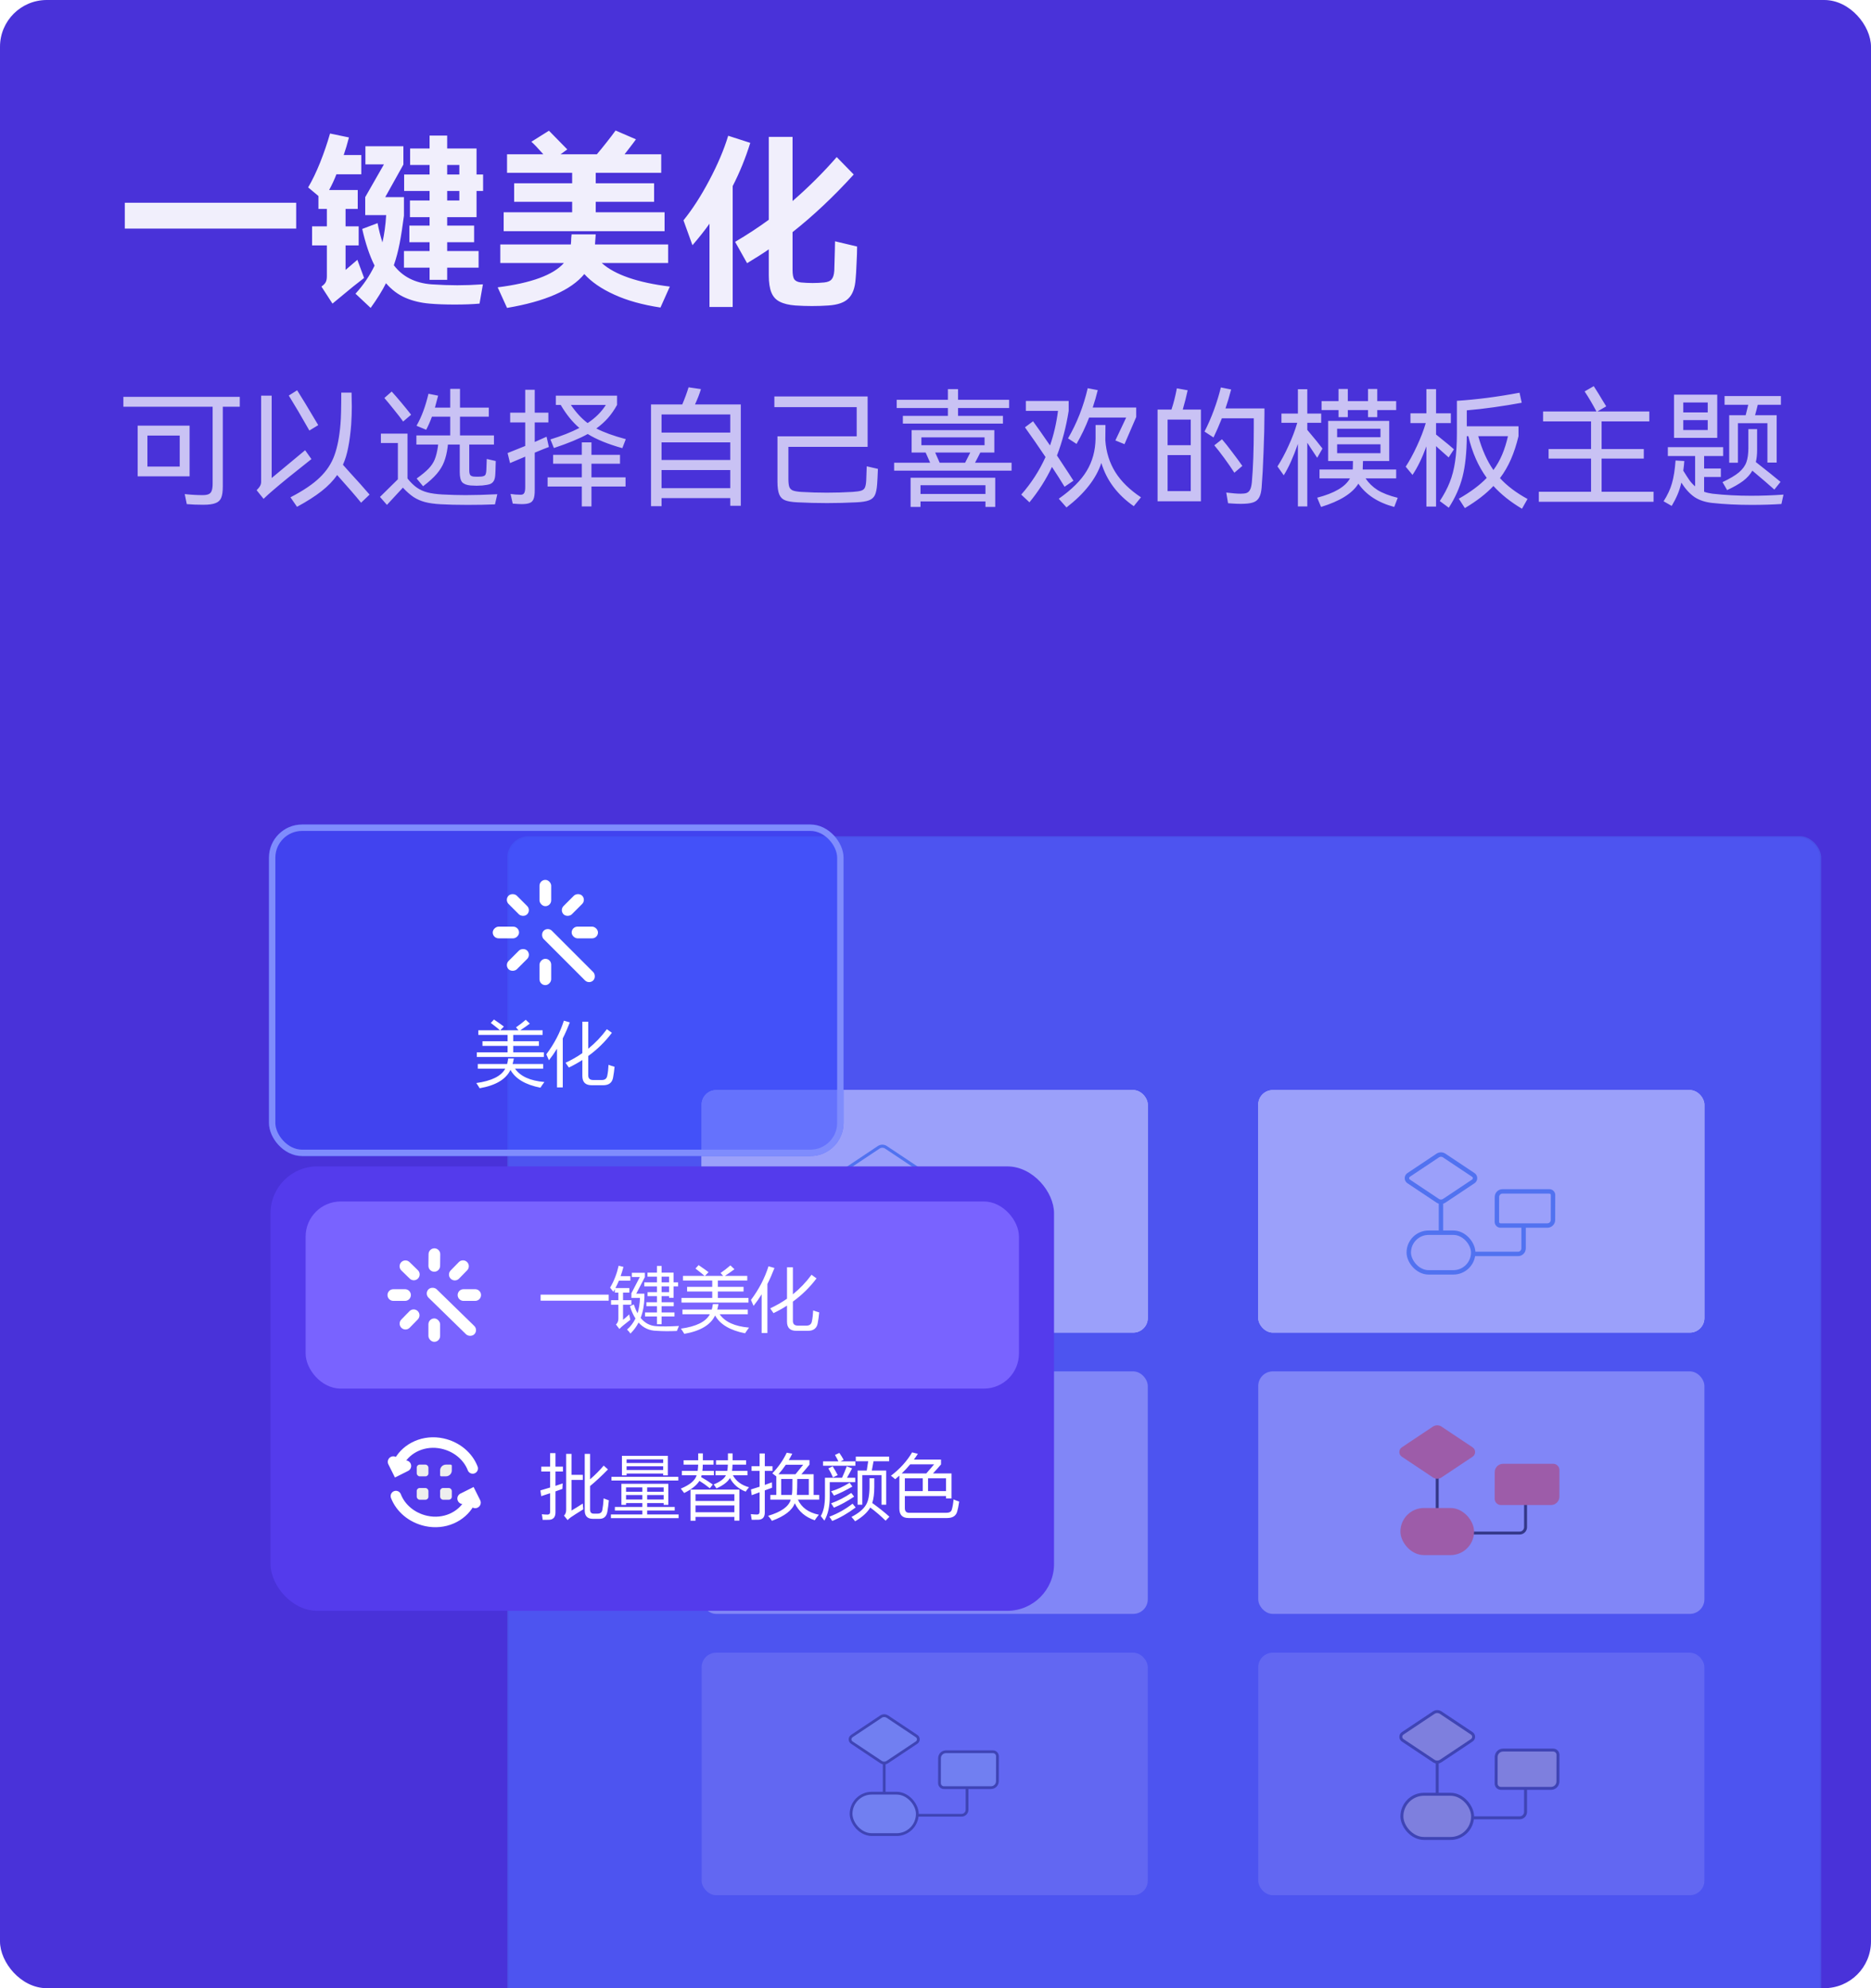<svg width="320" height="340" viewBox="0 0 320 340" fill="none" xmlns="http://www.w3.org/2000/svg">
<g clip-path="url(#clip0_3707_108032)">
<rect width="320" height="380" rx="8" fill="#4932D9"/>
<rect x="86.769" y="143" width="224.71" height="202" rx="3.664" fill="#4D54F0"/>
<g opacity="0.68">
<g filter="url(#filter0_d_3707_108032)">
<rect x="120" y="186" width="76.307" height="41.471" rx="2.488" fill="url(#paint0_linear_3707_108032)"/>
<rect x="120" y="186" width="76.307" height="41.471" rx="2.488" fill="#C0C3FF"/>
<path d="M150.904 204.891L150.904 210.377" stroke="#5480F0" stroke-width="0.529" stroke-linecap="round"/>
<path d="M166.775 209.385L166.775 213.615C166.775 214.199 166.302 214.673 165.717 214.673L157.499 214.673" stroke="#5480F0" stroke-width="0.529" stroke-linecap="round"/>
<rect x="144.556" y="210.443" width="12.691" height="7.932" rx="3.966" stroke="#5480F0" stroke-width="0.529"/>
<path d="M150.283 195.788L144.703 199.508C144.258 199.804 144.258 200.458 144.703 200.755L150.283 204.475C150.661 204.726 151.153 204.726 151.53 204.475L157.111 200.755C157.555 200.458 157.555 199.804 157.111 199.508L151.53 195.788C151.153 195.536 150.661 195.536 150.283 195.788Z" stroke="#5480F0" stroke-width="0.529" stroke-linecap="round"/>
<path d="M161.494 203.741C161.495 203.061 162.048 202.51 162.728 202.51H171.728C172.203 202.51 172.588 202.895 172.587 203.37L172.579 208.152C172.578 208.833 172.025 209.384 171.345 209.384H162.345C161.87 209.384 161.485 208.998 161.486 208.523L161.494 203.741Z" stroke="#5480F0" stroke-width="0.529"/>
</g>
<g opacity="0.7" filter="url(#filter1_d_3707_108032)">
<rect x="120" y="234.106" width="76.307" height="41.471" rx="2.488" fill="#BABCFF"/>
<path d="M151.454 252.886L151.454 257.964" stroke="#488DF5" stroke-width="0.489" stroke-linecap="round"/>
<path d="M166.144 257.045L166.144 260.961C166.144 261.501 165.706 261.939 165.165 261.939L157.559 261.939" stroke="#488DF5" stroke-width="0.489" stroke-linecap="round"/>
<rect x="145.586" y="258.024" width="11.747" height="7.342" rx="3.671" fill="#488DF5" stroke="#488DF5" stroke-width="0.489"/>
<path d="M150.881 244.461L145.715 247.904C145.304 248.179 145.304 248.784 145.715 249.058L150.881 252.501C151.23 252.734 151.685 252.734 152.034 252.501L157.2 249.058C157.611 248.784 157.611 248.179 157.2 247.904L152.034 244.461C151.685 244.228 151.23 244.228 150.881 244.461Z" fill="#488DF5" stroke="#488DF5" stroke-width="0.489" stroke-linecap="round"/>
<path d="M161.255 251.822C161.256 251.192 161.767 250.682 162.397 250.682H170.726C171.166 250.682 171.522 251.039 171.522 251.479L171.514 255.905C171.513 256.535 171.002 257.045 170.372 257.045H162.042C161.603 257.045 161.246 256.688 161.247 256.248L161.255 251.822Z" fill="#488DF5" stroke="#488DF5" stroke-width="0.489"/>
</g>
<g opacity="0.4" filter="url(#filter2_d_3707_108032)">
<rect x="120" y="282.213" width="76.307" height="41.471" rx="2.488" fill="#999CFA"/>
<path d="M151.226 301.278L151.226 306.178" stroke="#191919" stroke-width="0.472" stroke-linecap="round"/>
<path d="M165.395 305.291L165.395 309.069C165.395 309.591 164.972 310.014 164.451 310.014L157.111 310.014" stroke="#191919" stroke-width="0.472" stroke-linecap="round"/>
<rect x="145.56" y="306.237" width="11.334" height="7.083" rx="3.542" fill="#D0F1F5" stroke="#191919" stroke-width="0.472"/>
<path d="M150.669 293.149L145.686 296.472C145.288 296.737 145.288 297.32 145.686 297.585L150.669 300.907C151.006 301.132 151.445 301.132 151.782 300.907L156.766 297.585C157.163 297.32 157.163 296.737 156.766 296.472L151.782 293.149C151.445 292.925 151.006 292.925 150.669 293.149Z" fill="#D0F1F5" stroke="#191919" stroke-width="0.472" stroke-linecap="round"/>
<path d="M160.688 300.253C160.689 299.645 161.182 299.153 161.79 299.153H169.827C170.251 299.153 170.595 299.497 170.594 299.922L170.587 304.192C170.586 304.8 170.093 305.292 169.485 305.292H161.448C161.024 305.292 160.68 304.948 160.681 304.523L160.688 300.253Z" fill="#D0F1F5" stroke="#191919" stroke-width="0.472"/>
</g>
</g>
<g opacity="0.68">
<g filter="url(#filter3_d_3707_108032)">
<rect x="215.199" y="186" width="76.307" height="41.471" rx="2.488" fill="url(#paint1_linear_3707_108032)"/>
<rect x="215.199" y="186" width="76.307" height="41.471" rx="2.488" fill="#C0C3FF"/>
<path d="M246.45 205.302L246.45 210.189" stroke="#5480F0" stroke-width="0.757" stroke-linecap="round"/>
<path d="M260.581 209.305L260.581 213.074C260.581 213.594 260.159 214.016 259.639 214.016L252.318 214.016" stroke="#5480F0" stroke-width="0.757" stroke-linecap="round"/>
<rect x="240.944" y="210.391" width="11.02" height="6.78" rx="3.39" stroke="#5480F0" stroke-width="0.757"/>
<path d="M245.896 197.193L240.925 200.507C240.528 200.772 240.528 201.354 240.925 201.618L245.896 204.932C246.232 205.156 246.67 205.156 247.006 204.932L251.977 201.618C252.374 201.354 252.374 200.772 251.977 200.507L247.006 197.193C246.67 196.969 246.232 196.969 245.896 197.193Z" stroke="#5480F0" stroke-width="0.757" stroke-linecap="round"/>
<path d="M256.021 204.279C256.022 203.752 256.449 203.325 256.977 203.325H264.994C265.338 203.325 265.617 203.604 265.616 203.948L265.609 208.208C265.608 208.736 265.18 209.163 264.653 209.163H256.636C256.292 209.163 256.013 208.883 256.013 208.539L256.021 204.279Z" stroke="#5480F0" stroke-width="0.757"/>
</g>
<g opacity="0.7" filter="url(#filter4_d_3707_108032)">
<rect x="215.199" y="234.106" width="76.307" height="41.471" rx="2.488" fill="#BABCFF"/>
<path d="M245.808 252.43L245.808 257.656" stroke="#191919" stroke-width="0.504" stroke-linecap="round"/>
<path d="M260.919 256.711L260.919 260.741C260.919 261.298 260.468 261.749 259.911 261.749L252.082 261.749" stroke="#191919" stroke-width="0.504" stroke-linecap="round"/>
<rect x="239.769" y="257.719" width="12.091" height="7.557" rx="3.778" fill="#F3655D" stroke="#F3655D" stroke-width="0.504"/>
<path d="M245.216 243.757L239.9 247.302C239.476 247.584 239.476 248.207 239.9 248.489L245.216 252.033C245.576 252.273 246.045 252.273 246.404 252.033L251.721 248.489C252.144 248.207 252.144 247.584 251.721 247.302L246.404 243.757C246.045 243.517 245.576 243.517 245.216 243.757Z" fill="#F3655D" stroke="#F3655D" stroke-width="0.504" stroke-linecap="round"/>
<path d="M255.895 251.335C255.896 250.686 256.422 250.161 257.07 250.161H265.644C266.097 250.161 266.464 250.528 266.463 250.981L266.455 255.537C266.454 256.185 265.928 256.71 265.279 256.71H256.706C256.253 256.71 255.886 256.343 255.887 255.89L255.895 251.335Z" fill="#F3655D" stroke="#F3655D" stroke-width="0.504"/>
</g>
<g opacity="0.4" filter="url(#filter5_d_3707_108032)">
<rect x="215.199" y="282.213" width="76.307" height="41.471" rx="2.488" fill="#999CFA"/>
<path d="M245.808 301.133L245.808 306.359" stroke="#191919" stroke-width="0.504" stroke-linecap="round"/>
<path d="M260.919 305.414L260.919 309.445C260.919 310.001 260.468 310.452 259.911 310.452L252.082 310.452" stroke="#191919" stroke-width="0.504" stroke-linecap="round"/>
<rect x="239.769" y="306.423" width="12.091" height="7.557" rx="3.778" fill="#FFF2AE" stroke="#191919" stroke-width="0.504"/>
<path d="M245.217 292.46L239.9 296.005C239.477 296.287 239.477 296.91 239.9 297.192L245.217 300.737C245.577 300.976 246.045 300.976 246.405 300.737L251.721 297.192C252.145 296.91 252.145 296.287 251.721 296.005L246.405 292.46C246.045 292.221 245.577 292.221 245.217 292.46Z" fill="#FFF2AE" stroke="#191919" stroke-width="0.504" stroke-linecap="round"/>
<path d="M255.895 300.039C255.896 299.39 256.422 298.865 257.07 298.865H265.644C266.097 298.865 266.464 299.233 266.463 299.685L266.455 304.241C266.454 304.889 265.928 305.414 265.279 305.414H256.706C256.253 305.414 255.886 305.047 255.887 304.594L255.895 300.039Z" fill="#FFF2AE" stroke="#191919" stroke-width="0.504"/>
</g>
</g>
<rect x="86.883" y="143.115" width="224.481" height="201.771" rx="3.55" stroke="black" stroke-opacity="0.04" stroke-width="0.229"/>
<g filter="url(#filter6_b_3707_108032)">
<rect x="46" y="141" width="98.274" height="56.697" rx="5.67" fill="#3C4FFF" fill-opacity="0.57"/>
<rect x="92.273" y="150.466" width="2" height="4.5" rx="1" fill="white"/>
<rect x="88.773" y="158.466" width="2" height="4.5" rx="1" transform="rotate(90 88.773 158.466)" fill="white"/>
<rect x="90.869" y="155.647" width="2" height="4.5" rx="1" transform="rotate(135 90.869 155.647)" fill="white"/>
<rect width="2" height="4.5" rx="1" transform="matrix(1 0 0 -1 92.272 168.466)" fill="white"/>
<rect width="2" height="4.5" rx="1" transform="matrix(-0.707 -0.707 -0.707 0.707 90.874 163.275)" fill="white"/>
<rect width="2" height="4.5" rx="1" transform="matrix(4.37114e-08 1 1 -4.37114e-08 97.773 158.466)" fill="white"/>
<rect width="2" height="4.5" rx="1" transform="matrix(0.707 0.707 0.707 -0.707 95.678 155.647)" fill="white"/>
<rect width="2" height="12" rx="1" transform="matrix(-0.707 0.707 0.707 0.707 93.688 158.466)" fill="white"/>
<path d="M81.555 179.96H86.816V178.858H82.516V178.062H86.816V176.983H81.812V176.187H85.51C85.107 175.839 84.586 175.421 83.945 174.933L84.484 174.347C85.164 174.808 85.731 175.21 86.184 175.554L85.562 176.187H88.68L88.246 175.694C88.863 175.265 89.422 174.831 89.922 174.394L90.613 175.05C90.113 175.425 89.572 175.804 88.99 176.187H92.805V176.983H87.777V178.062H92.172V178.858H87.777V179.96H93.016V180.757H81.555V179.96ZM93.109 185.034C92.812 185.433 92.586 185.757 92.43 186.007C89.863 185.503 88.154 184.487 87.303 182.96C86.541 184.573 84.785 185.62 82.035 186.101C81.879 185.835 81.688 185.538 81.461 185.21C84.086 184.847 85.736 184.026 86.412 182.749H81.719V181.952H86.734C86.812 181.679 86.875 181.366 86.922 181.015H87.883C87.82 181.358 87.75 181.671 87.672 181.952H92.898V182.749H88.082C88.996 184.065 90.672 184.827 93.109 185.034ZM96.731 181.741C97.754 181.265 98.711 180.716 99.602 180.095V174.722H100.609V179.339C101.805 178.374 102.867 177.261 103.797 175.999L104.652 176.62C103.516 178.132 102.168 179.454 100.609 180.587V183.897C100.609 184.429 100.891 184.694 101.453 184.694H102.941C103.473 184.694 103.781 184.44 103.867 183.933C103.977 183.401 104.047 182.788 104.078 182.093C104.406 182.218 104.75 182.331 105.109 182.433C105.047 183.089 104.965 183.69 104.863 184.237C104.715 185.136 104.152 185.585 103.176 185.585H101.195C100.133 185.585 99.602 185.062 99.602 184.015V181.272C98.871 181.741 98.102 182.171 97.293 182.562C97.129 182.304 96.941 182.03 96.731 181.741ZM93.438 180.3C94.797 178.495 95.797 176.577 96.438 174.546L97.457 174.839C97.086 175.808 96.684 176.72 96.25 177.575V185.96H95.266V179.339C94.832 180.042 94.371 180.702 93.883 181.319C93.75 180.983 93.602 180.644 93.438 180.3Z" fill="white"/>
<rect x="46.548" y="141.548" width="97.179" height="55.602" rx="5.122" stroke="#7F8CFD" stroke-width="1.095"/>
</g>
<g filter="url(#filter7_dd_3707_108032)">
<rect x="46.273" y="197.466" width="134" height="76" rx="8" fill="#543BEC"/>
<rect x="52.273" y="203.466" width="122" height="32" rx="6" fill="#7963FF"/>
<g clip-path="url(#clip1_3707_108032)">
<path d="M68.645 215.26C68.25 214.874 68.242 214.241 68.627 213.846C69.013 213.45 69.646 213.442 70.041 213.828L71.473 215.224C71.869 215.61 71.877 216.243 71.491 216.638C71.106 217.034 70.472 217.042 70.077 216.656L68.645 215.26Z" fill="white"/>
<rect x="72.574" y="219.216" width="2" height="10.976" rx="1" transform="rotate(-45.719 72.574 219.216)" fill="white"/>
<path d="M67.273 220.466C66.721 220.466 66.273 220.018 66.273 219.466C66.273 218.914 66.721 218.466 67.273 218.466H69.273C69.826 218.466 70.273 218.914 70.273 219.466C70.273 220.018 69.826 220.466 69.273 220.466L67.273 220.466Z" fill="white"/>
<path d="M79.273 220.466C78.721 220.466 78.273 220.018 78.273 219.466C78.273 218.914 78.721 218.466 79.273 218.466H81.273C81.826 218.466 82.273 218.914 82.273 219.466C82.273 220.018 81.826 220.466 81.273 220.466L79.273 220.466Z" fill="white"/>
<path d="M75.296 212.488C75.302 211.936 74.859 211.483 74.307 211.477C73.755 211.471 73.302 211.914 73.296 212.466L73.274 214.466C73.267 215.018 73.71 215.471 74.263 215.477C74.815 215.483 75.267 215.04 75.273 214.488L75.296 212.488Z" fill="white"/>
<path d="M70.067 225.055C69.682 225.45 69.049 225.458 68.653 225.072C68.258 224.687 68.25 224.054 68.635 223.658L70.032 222.226C70.418 221.831 71.051 221.823 71.446 222.209C71.841 222.594 71.849 223.227 71.464 223.623L70.067 225.055Z" fill="white"/>
<rect x="75.273" y="227.466" width="2" height="4" rx="1" transform="rotate(180 75.273 227.466)" fill="white"/>
<path d="M78.504 216.662C78.119 217.057 77.486 217.065 77.09 216.68C76.695 216.294 76.687 215.661 77.073 215.266L78.469 213.834C78.855 213.438 79.488 213.43 79.883 213.816C80.278 214.202 80.286 214.835 79.901 215.23L78.504 216.662Z" fill="white"/>
</g>
<path d="M92.461 219.397H104.109V220.429H92.461V219.397ZM110.742 216.315V215.636H112.359V214.487H113.156V215.636H115.207V217.3H115.98V217.979H115.207V219.937H114.434V219.655H113.156V220.698H115.23V221.378H113.156V222.444H115.359V223.124H113.156V224.46H112.359V223.124H110.32V222.444H112.359V221.378H110.555V220.698H112.359V219.655H110.754V218.976H112.359V217.979H110.191V217.3H112.359V216.315H110.742ZM108.398 221.073C108.586 221.644 108.801 222.146 109.043 222.579C109.289 221.802 109.426 220.929 109.453 219.96H107.988V219.163L109.43 216.386H108.07V215.659H110.285V216.409L108.82 219.233H110.215V219.901C110.18 221.198 109.965 222.356 109.57 223.376C110.277 224.255 111.164 224.726 112.23 224.788C113.191 224.858 114.488 224.847 116.121 224.753C116.012 225.003 115.895 225.288 115.77 225.608C114.434 225.663 113.285 225.655 112.324 225.585C111.074 225.569 110.037 225.099 109.213 224.173C108.85 224.876 108.387 225.503 107.824 226.054C107.715 225.874 107.523 225.644 107.25 225.362C107.852 224.839 108.33 224.21 108.686 223.476C108.311 222.894 107.992 222.19 107.73 221.366L108.398 221.073ZM104.508 220.347H105.762V219.046H105.152V218.46C105.07 218.612 104.984 218.761 104.895 218.905C104.691 218.64 104.508 218.405 104.344 218.202C105.008 217.085 105.496 215.835 105.809 214.452L106.629 214.651C106.484 215.202 106.324 215.729 106.148 216.233H107.812V217.007H105.85C105.666 217.452 105.467 217.874 105.252 218.272H107.637V219.046H106.559V220.347H107.988V221.12H106.559V223.698C106.848 223.472 107.199 223.167 107.613 222.784C107.66 223.073 107.723 223.378 107.801 223.698C107.418 224.003 107.012 224.327 106.582 224.671C106.363 224.843 106.148 225.042 105.938 225.269L105.352 224.507C105.625 224.249 105.762 223.917 105.762 223.511V221.12H104.508V220.347ZM113.156 218.976H114.434V217.979H113.156V218.976ZM114.434 216.315H113.156V217.3H114.434V216.315ZM116.555 219.96H121.816V218.858H117.516V218.062H121.816V216.983H116.812V216.187H120.51C120.107 215.839 119.586 215.421 118.945 214.933L119.484 214.347C120.164 214.808 120.73 215.21 121.184 215.554L120.562 216.187H123.68L123.246 215.694C123.863 215.265 124.422 214.831 124.922 214.394L125.613 215.05C125.113 215.425 124.572 215.804 123.99 216.187H127.805V216.983H122.777V218.062H127.172V218.858H122.777V219.96H128.016V220.757H116.555V219.96ZM128.109 225.034C127.812 225.433 127.586 225.757 127.43 226.007C124.863 225.503 123.154 224.487 122.303 222.96C121.541 224.573 119.785 225.62 117.035 226.101C116.879 225.835 116.688 225.538 116.461 225.21C119.086 224.847 120.736 224.026 121.412 222.749H116.719V221.952H121.734C121.812 221.679 121.875 221.366 121.922 221.015H122.883C122.82 221.358 122.75 221.671 122.672 221.952H127.898V222.749H123.082C123.996 224.065 125.672 224.827 128.109 225.034ZM131.73 221.741C132.754 221.265 133.711 220.716 134.602 220.095V214.722H135.609V219.339C136.805 218.374 137.867 217.261 138.797 215.999L139.652 216.62C138.516 218.132 137.168 219.454 135.609 220.587V223.897C135.609 224.429 135.891 224.694 136.453 224.694H137.941C138.473 224.694 138.781 224.44 138.867 223.933C138.977 223.401 139.047 222.788 139.078 222.093C139.406 222.218 139.75 222.331 140.109 222.433C140.047 223.089 139.965 223.69 139.863 224.237C139.715 225.136 139.152 225.585 138.176 225.585H136.195C135.133 225.585 134.602 225.062 134.602 224.015V221.272C133.871 221.741 133.102 222.171 132.293 222.562C132.129 222.304 131.941 222.03 131.73 221.741ZM128.438 220.3C129.797 218.495 130.797 216.577 131.438 214.546L132.457 214.839C132.086 215.808 131.684 216.72 131.25 217.575V225.96H130.266V219.339C129.832 220.042 129.371 220.702 128.883 221.319C128.75 220.983 128.602 220.644 128.438 220.3Z" fill="white"/>
<g clip-path="url(#clip2_3707_108032)">
<rect width="16" height="16" transform="translate(66.273 243.466)" fill="#543BEC"/>
<path d="M67.713 253.843C68.489 255.881 70.403 257.556 72.896 258.099C75.977 258.771 78.928 257.398 80.258 255.033" stroke="white" stroke-width="1.8" stroke-linecap="round"/>
<path d="M80.847 249.118C80.07 247.079 78.153 245.404 75.658 244.86C72.574 244.188 69.62 245.56 68.288 247.925" stroke="white" stroke-width="1.8" stroke-linecap="round"/>
<path d="M81.273 254.966L80.573 253.566L79.173 254.266" stroke="white" stroke-width="1.9" stroke-linecap="round"/>
<path d="M67.273 247.992L67.973 249.392L69.373 248.692" stroke="white" stroke-width="1.9" stroke-linecap="round"/>
<path fill-rule="evenodd" clip-rule="evenodd" d="M76.273 248.466C75.721 248.466 75.273 248.914 75.273 249.466V250.284C75.273 250.384 75.355 250.466 75.455 250.466H76.273C76.826 250.466 77.273 250.018 77.273 249.466H76.273V248.466ZM77.273 249.466V248.666C77.273 248.555 77.184 248.466 77.073 248.466H76.273V249.466H77.273Z" fill="#EEEEEE"/>
<rect x="71.273" y="252.466" width="2" height="2" rx="0.5" fill="#EEEEEE"/>
<rect x="71.273" y="248.466" width="2" height="2" rx="0.5" fill="#EEEEEE"/>
<rect x="75.273" y="252.466" width="2" height="2" rx="0.5" fill="#EEEEEE"/>
</g>
<path d="M100.008 246.628H100.922V250.976C101.777 250.237 102.555 249.456 103.254 248.632L103.98 249.288C102.902 250.394 101.883 251.341 100.922 252.13V256.144C100.922 256.612 101.121 256.847 101.52 256.847H102.211C102.68 256.847 102.949 256.632 103.02 256.202C103.113 255.726 103.188 255.069 103.242 254.233C103.531 254.358 103.828 254.472 104.133 254.573C104.062 255.308 103.98 255.944 103.887 256.483C103.746 257.319 103.297 257.737 102.539 257.737H101.402C100.473 257.737 100.008 257.261 100.008 256.308V246.628ZM92.426 252.874C92.953 252.729 93.508 252.565 94.09 252.382V249.651H92.578V248.808H94.09V246.499H95.004V248.808H96.281V249.651H95.004V252.095C95.402 251.962 95.812 251.823 96.234 251.679C96.211 252.015 96.195 252.327 96.188 252.616C95.809 252.757 95.414 252.899 95.004 253.044V256.624C95.004 257.444 94.637 257.87 93.902 257.901C93.59 257.917 93.227 257.921 92.812 257.913C92.781 257.601 92.734 257.28 92.672 256.952C93.031 256.991 93.356 257.011 93.644 257.011C93.941 257.011 94.09 256.851 94.09 256.53V253.354C93.602 253.519 93.094 253.687 92.566 253.858L92.426 252.874ZM99.668 255.124C99.691 255.476 99.723 255.804 99.762 256.108C98.762 256.726 98.059 257.175 97.652 257.456C97.426 257.62 97.234 257.784 97.078 257.948L96.457 257.187C96.707 256.96 96.832 256.628 96.832 256.19V246.628H97.746V250.214H99.68V251.081H97.746V256.319C98.269 256.015 98.91 255.616 99.668 255.124ZM104.484 256.987H109.863V256.319H105.164V255.71H109.863V255.042H107.074V255.347H106.277V251.749H114.305V255.347H113.508V255.042H110.684V255.71H115.395V256.319H110.684V256.987H116.062V257.62H104.484V256.987ZM106.371 246.956H114.223V250.308H113.426V249.991H107.168V250.308H106.371V246.956ZM104.578 250.554H116.016V251.187H104.578V250.554ZM107.168 249.382H113.426V248.749H107.168V249.382ZM113.426 247.565H107.168V248.187H113.426V247.565ZM110.684 254.433H113.508V253.671H110.684V254.433ZM107.074 254.433H109.863V253.671H107.074V254.433ZM113.508 252.358H110.684V253.108H113.508V252.358ZM107.074 253.108H109.863V252.358H107.074V253.108ZM118.102 252.733H126.457V258.042H125.602V257.409H118.957V258.065H118.102V252.733ZM122.379 249.534H124.383C124.438 249.245 124.473 248.89 124.488 248.468H122.461V247.718H124.5V246.546H125.297V247.718H127.605V248.468H125.285C125.277 248.874 125.25 249.229 125.203 249.534H127.84V250.284H125.344C125.898 251.3 126.82 251.983 128.109 252.335C127.891 252.577 127.699 252.827 127.535 253.085C126.301 252.608 125.402 251.835 124.84 250.765C124.465 251.421 123.695 252.011 122.531 252.534C122.398 252.308 122.242 252.081 122.062 251.854C123.164 251.409 123.863 250.886 124.16 250.284H122.379V249.534ZM116.625 249.534H119.32C119.367 249.214 119.398 248.858 119.414 248.468H116.918V247.718H119.414V246.546H120.211V247.718H122.039V248.468H120.199C120.199 248.858 120.176 249.214 120.129 249.534H122.098V250.284H120C119.977 250.394 119.949 250.499 119.918 250.601C120.582 250.968 121.246 251.39 121.91 251.866L121.406 252.511C120.82 252.034 120.227 251.612 119.625 251.245C119.133 252.019 118.262 252.71 117.012 253.319C116.855 253.116 116.664 252.866 116.438 252.569C118 251.921 118.902 251.159 119.145 250.284H116.625V249.534ZM118.957 256.612H125.602V255.452H118.957V256.612ZM125.602 253.53H118.957V254.679H125.602V253.53ZM131.754 253.647H132.773V250.478C132.582 250.325 132.355 250.151 132.094 249.956C133.125 248.886 133.945 247.71 134.555 246.429L135.504 246.593C135.316 246.968 135.117 247.331 134.906 247.683H138.445V248.468C138.148 248.839 137.688 249.386 137.062 250.108H139.16V253.647H140.109V254.456H136.471C137.092 255.812 138.285 256.671 140.051 257.034C139.762 257.378 139.527 257.694 139.348 257.983C137.738 257.444 136.6 256.472 135.932 255.065C135.498 256.276 134.195 257.28 132.023 258.077C131.852 257.796 131.633 257.511 131.367 257.222C133.617 256.558 134.908 255.636 135.24 254.456H131.754V253.647ZM128.438 252.71C128.902 252.573 129.395 252.419 129.914 252.247V249.534H128.543V248.737H129.914V246.558H130.805V248.737H132.129V249.534H130.805V251.937C131.195 251.8 131.602 251.651 132.023 251.491C132.031 251.874 132.039 252.183 132.047 252.417C131.977 252.44 131.562 252.593 130.805 252.874V256.647C130.805 257.444 130.445 257.858 129.727 257.89C129.383 257.905 128.996 257.909 128.566 257.901C128.52 257.573 128.469 257.249 128.414 256.929C128.844 256.976 129.203 256.999 129.492 256.999C129.773 256.999 129.914 256.835 129.914 256.507V253.196C129.523 253.341 129.074 253.507 128.566 253.694L128.438 252.71ZM138.328 250.917H136.359C136.359 251.909 136.334 252.819 136.283 253.647H138.328V250.917ZM133.605 253.647H135.434C135.504 253.257 135.535 252.347 135.527 250.917H133.605V253.647ZM137.367 248.491H134.396C134.01 249.062 133.594 249.601 133.148 250.108H136.055C136.586 249.472 137.023 248.933 137.367 248.491ZM146.672 249.476H148.242L148.488 247.894H146.367V247.097H152.074V247.894H149.402L149.109 249.476H151.57V255.323H150.762V250.261H147.48V255.323H146.672V249.476ZM141.094 250.718H144.012C144.324 250.038 144.594 249.386 144.82 248.761L145.734 249.101C145.508 249.554 145.215 250.093 144.855 250.718H146.273V251.468H141.914V253.894C141.922 255.589 141.617 256.972 141 258.042C140.781 257.753 140.574 257.491 140.379 257.257C140.855 256.468 141.094 255.323 141.094 253.823V250.718ZM148.711 250.8H149.531V252.3C149.531 253.401 149.414 254.312 149.18 255.03C150.281 255.819 151.262 256.601 152.121 257.374L151.465 258.054C150.66 257.257 149.785 256.507 148.84 255.804C148.355 256.64 147.492 257.425 146.25 258.159C146.133 257.987 145.926 257.737 145.629 257.409C146.863 256.769 147.695 256.073 148.125 255.323C148.516 254.683 148.711 253.659 148.711 252.253V250.8ZM140.766 247.905H143.391C143.25 247.601 143.055 247.237 142.805 246.815L143.555 246.464C143.844 246.878 144.09 247.272 144.293 247.647L143.766 247.905H146.297V248.655H140.766V247.905ZM142.336 258.101C142.188 257.858 142.023 257.616 141.844 257.374C143.273 256.835 144.598 256.093 145.816 255.147L146.344 255.792C145.023 256.784 143.688 257.554 142.336 258.101ZM142.629 255.827C142.434 255.507 142.27 255.261 142.137 255.089C143.363 254.644 144.516 254.05 145.594 253.308L146.086 253.94C144.898 254.737 143.746 255.366 142.629 255.827ZM142.629 253.765C142.457 253.468 142.293 253.222 142.137 253.026C143.145 252.737 144.203 252.249 145.312 251.562L145.781 252.218C144.688 252.851 143.637 253.366 142.629 253.765ZM141.68 249.112L142.418 248.761C142.762 249.315 143.047 249.815 143.273 250.261L142.465 250.659C142.254 250.159 141.992 249.644 141.68 249.112ZM152.379 250.366C153.902 249.21 155.109 247.878 156 246.37L156.984 246.616C156.773 246.952 156.549 247.28 156.311 247.601H160.945V248.433C160.508 248.944 160.051 249.456 159.574 249.968H162.738V254.245H161.801V253.835H154.758V255.909C154.758 256.44 155.004 256.706 155.496 256.706H161.824C162.348 256.706 162.664 256.542 162.773 256.214C162.922 255.737 163.027 255.14 163.09 254.421C163.316 254.522 163.637 254.644 164.051 254.784C163.941 255.519 163.828 256.085 163.711 256.483C163.508 257.226 162.938 257.597 162 257.597H155.391C154.344 257.597 153.82 257.062 153.82 255.991V250.349C153.59 250.556 153.352 250.761 153.105 250.964C152.895 250.769 152.652 250.569 152.379 250.366ZM161.801 250.812H158.73V252.991H161.801V250.812ZM154.758 252.991H157.816V250.812H154.758V252.991ZM159.762 248.421H155.666C155.225 248.956 154.744 249.472 154.225 249.968H158.432C158.9 249.437 159.344 248.921 159.762 248.421Z" fill="white"/>
</g>
<path d="M21.344 34.672H50.656V39.088H21.344V34.672ZM62.272 47.536C61.013 48.496 59.765 49.499 58.528 50.544C58.315 50.736 57.76 51.195 56.864 51.92L54.976 49.008C55.36 48.731 55.605 48.475 55.712 48.24C55.84 48.005 55.904 47.664 55.904 47.216V41.968H53.376V38.704H55.904V35.728H54.464V33.52L52.704 32.048C53.408 30.853 54.091 29.435 54.752 27.792C55.413 26.128 55.979 24.475 56.448 22.832L59.68 23.504C59.403 24.592 59.104 25.595 58.784 26.512H61.792V29.808H57.536C57.195 30.704 56.779 31.6 56.288 32.496H61.184V35.728H59.104V38.704H61.344V41.968H59.104V46.16C59.104 46.16 59.552 45.776 60.448 45.008L61.12 44.432L62.272 47.536ZM81.504 25.392V29.84H82.624V32.656H81.504V37.136H76.48V38.576H81.088V41.424H76.48V42.928H81.856V45.776H76.48V47.856H73.472V45.776H69.088V42.928H73.472V41.424H70.016V38.576H73.472V37.136H70.112V34.288H73.472V32.656H69.12V29.84H73.472V28.208H70.144V25.392H73.472V23.184H76.48V25.392H81.504ZM73.792 48.624C75.435 48.731 76.907 48.784 78.208 48.784C79.531 48.784 80.992 48.731 82.592 48.624L82.016 51.92C80.843 52.027 79.424 52.08 77.76 52.08C76.096 52.08 74.667 52.027 73.472 51.92C71.957 51.792 70.581 51.461 69.344 50.928C68.107 50.395 66.997 49.563 66.016 48.432C65.376 49.712 64.501 51.12 63.392 52.656L60.8 50.224C62.144 48.752 63.232 47.152 64.064 45.424C63.211 43.717 62.507 41.627 61.952 39.152L64.576 38.16C64.789 39.269 65.067 40.368 65.408 41.456C65.728 40.069 65.941 38.512 66.048 36.784H62.464V33.712L65.664 28.112H62.496V25.008H68.992V28.144L65.888 33.712H69.088V36.88C68.853 38.715 68.608 40.293 68.352 41.616C68.096 42.939 67.765 44.187 67.36 45.36C68.853 47.323 70.997 48.411 73.792 48.624ZM78.56 28.208H76.48V29.84H78.56V28.208ZM76.48 34.288H78.56V32.656H76.48V34.288ZM113.664 36.304V39.536H86.144V36.304H97.856V34.512H87.936V31.344H97.856V29.552H86.72V26.384H92.928C91.947 25.275 91.264 24.56 90.88 24.24L93.888 22.352L97.024 25.552L95.872 26.384H102.08C102.592 25.787 103.157 25.093 103.776 24.304C104.416 23.493 104.917 22.832 105.28 22.32L108.768 23.824C108.661 23.995 108.171 24.645 107.296 25.776L106.816 26.384H113.088V29.552H101.888V31.344H111.872V34.512H101.888V36.304H113.664ZM102.912 44.976C105.152 46.981 109.035 48.325 114.56 49.008L112.96 52.592C109.867 52.123 107.232 51.387 105.056 50.384C102.88 49.403 101.173 48.229 99.936 46.864C97.675 49.616 93.269 51.547 86.72 52.656L85.12 49.136C90.859 48.411 94.635 47.024 96.448 44.976H85.568V41.808H97.632C97.675 41.403 97.696 41.051 97.696 40.752C97.717 40.453 97.739 40.229 97.76 40.08H101.888L101.76 41.808H114.272V44.976H102.912ZM128.32 24.432C127.509 27.035 126.507 29.499 125.312 31.824V52.496H121.344V38.256C120.576 39.344 119.605 40.571 118.432 41.936L116.896 37.68C118.432 35.781 119.904 33.499 121.312 30.832C122.741 28.144 123.819 25.605 124.544 23.216L128.32 24.432ZM146.592 42.16C146.592 42.949 146.56 43.92 146.496 45.072C146.453 46.224 146.4 47.109 146.336 47.728C146.229 49.243 145.824 50.341 145.12 51.024C144.437 51.728 143.296 52.133 141.696 52.24C140.779 52.304 139.84 52.336 138.88 52.336C137.941 52.336 136.992 52.304 136.032 52.24C134.923 52.155 134.037 51.941 133.376 51.6C132.715 51.28 132.235 50.757 131.936 50.032C131.637 49.307 131.488 48.325 131.488 47.088V42.64C130.571 43.28 129.333 44.069 127.776 45.008L125.728 41.36C127.755 40.165 129.675 38.907 131.488 37.584V23.408H135.552V34.384C138.261 32.037 140.779 29.531 143.104 26.864L146.016 29.84C142.581 33.616 139.093 36.901 135.552 39.696V46.16C135.552 46.928 135.648 47.461 135.84 47.76C136.053 48.059 136.437 48.24 136.992 48.304C137.675 48.368 138.336 48.4 138.976 48.4C139.659 48.4 140.32 48.368 140.96 48.304C141.579 48.24 142.005 48.059 142.24 47.76C142.496 47.461 142.645 46.971 142.688 46.288L142.784 42.896L142.816 41.264L146.592 42.16Z" fill="white" fill-opacity="0.92"/>
<path d="M41.01 67.862V69.556H38.106V83.174C38.106 84.025 38.018 84.67 37.842 85.11C37.666 85.55 37.343 85.858 36.874 86.034C36.405 86.225 35.708 86.32 34.784 86.32C33.684 86.32 32.738 86.283 31.946 86.21L31.594 84.494C32.679 84.611 33.691 84.67 34.63 84.67C35.114 84.67 35.473 84.611 35.708 84.494C35.957 84.377 36.126 84.179 36.214 83.9C36.317 83.621 36.368 83.218 36.368 82.69V69.556H21.1V67.862H41.01ZM23.542 72.79H32.43V81.458H23.542V72.79ZM25.214 79.786H30.736V74.484H25.214V79.786ZM52.912 73.626C51.592 71.294 50.419 69.299 49.392 67.642L50.822 66.74C51.482 67.767 52.685 69.754 54.43 72.702L52.912 73.626ZM61.756 85.968C60.905 84.912 59.541 83.335 57.664 81.238C56.989 82.206 56.102 83.123 55.002 83.988C53.902 84.853 52.501 85.748 50.8 86.672L49.678 85.044C51.863 83.915 53.535 82.785 54.694 81.656C55.867 80.527 56.703 79.258 57.202 77.85C57.715 76.442 58.06 74.653 58.236 72.482C58.324 71.441 58.368 69.659 58.368 67.136H60.128C60.157 68.192 60.172 68.999 60.172 69.556C60.172 70.509 60.135 71.536 60.062 72.636C59.945 74.117 59.776 75.408 59.556 76.508C59.351 77.608 59.05 78.598 58.654 79.478C59.006 79.859 59.365 80.263 59.732 80.688C61.096 82.169 62.255 83.467 63.208 84.582L61.756 85.968ZM53.264 78.51C50.213 80.915 48.028 82.69 46.708 83.834C46.151 84.303 45.608 84.795 45.08 85.308L43.892 83.834C44.185 83.541 44.383 83.291 44.486 83.086C44.603 82.881 44.662 82.653 44.662 82.404V67.664H46.466V81.744L52.186 76.992L53.264 78.51ZM74.89 76.42C74.919 76.244 74.934 76.112 74.934 76.024H71.216V74.462H77.002V71.25H73.878C73.57 72.086 73.24 72.834 72.888 73.494L71.238 72.812C71.707 71.976 72.096 71.133 72.404 70.282C72.727 69.417 73.02 68.434 73.284 67.334L74.934 67.664C74.714 68.515 74.531 69.197 74.384 69.71H77.002V66.498H78.674V69.71H83.602V71.25H78.674V74.462H84.482V76.024H80.258V80.358C80.258 80.769 80.309 81.055 80.412 81.216C80.529 81.377 80.735 81.473 81.028 81.502C81.175 81.517 81.387 81.524 81.666 81.524C81.945 81.524 82.15 81.517 82.282 81.502C82.634 81.473 82.869 81.385 82.986 81.238C83.103 81.077 83.169 80.761 83.184 80.292C83.228 79.236 83.25 78.635 83.25 78.488L84.79 78.84L84.746 80.402L84.724 80.908C84.709 81.48 84.629 81.905 84.482 82.184C84.335 82.463 84.115 82.661 83.822 82.778C83.529 82.881 83.096 82.961 82.524 83.02C82.084 83.049 81.747 83.064 81.512 83.064C81.292 83.064 80.947 83.049 80.478 83.02C79.818 82.961 79.341 82.778 79.048 82.47C78.769 82.147 78.63 81.568 78.63 80.732V76.024H76.606C76.606 76.127 76.591 76.266 76.562 76.442C76.43 77.439 76.225 78.29 75.946 78.994C75.682 79.683 75.271 80.358 74.714 81.018C74.157 81.678 73.372 82.389 72.36 83.152L71.26 81.832C72.14 81.201 72.815 80.644 73.284 80.16C73.753 79.676 74.105 79.155 74.34 78.598C74.575 78.026 74.758 77.3 74.89 76.42ZM68.95 72.086C68.613 71.602 68.092 70.927 67.388 70.062C66.699 69.197 66.149 68.529 65.738 68.06L66.992 66.96C67.403 67.4 67.945 68.023 68.62 68.83C69.295 69.637 69.859 70.333 70.314 70.92L68.95 72.086ZM75.66 84.56C77.127 84.633 78.439 84.67 79.598 84.67C81.138 84.67 82.957 84.619 85.054 84.516L84.658 86.254C83.25 86.313 81.688 86.342 79.972 86.342C78.168 86.342 76.635 86.305 75.374 86.232C74.303 86.173 73.409 86.049 72.69 85.858C71.971 85.667 71.319 85.381 70.732 85C70.16 84.619 69.551 84.083 68.906 83.394L66.178 86.342L64.99 84.978L68.048 81.964V75.76H65.144V74.154H69.698V81.832C70.241 82.507 70.776 83.027 71.304 83.394C71.832 83.761 72.433 84.032 73.108 84.208C73.783 84.384 74.633 84.501 75.66 84.56ZM93.876 76.442C93.377 76.618 92.571 76.941 91.456 77.41V83.834C91.456 84.509 91.39 85.007 91.258 85.33C91.126 85.667 90.906 85.895 90.598 86.012C90.29 86.144 89.835 86.21 89.234 86.21C88.882 86.21 88.369 86.181 87.694 86.122L87.32 84.472C87.892 84.56 88.471 84.604 89.058 84.604C89.351 84.604 89.549 84.509 89.652 84.318C89.769 84.127 89.828 83.79 89.828 83.306V78.092L87.232 79.192L86.814 77.476L89.828 76.266V72.24H87.254V70.568H89.828V66.652H91.456V70.568H93.788V72.24H91.456V75.584L93.48 74.682L93.876 76.442ZM94.14 75.144C96.017 74.572 97.667 73.919 99.09 73.186C97.917 72.189 96.853 70.876 95.9 69.248H95.064V67.664H105.536V69.248C105.081 70.069 104.568 70.81 103.996 71.47C103.424 72.115 102.757 72.717 101.994 73.274C103.27 73.934 104.949 74.543 107.032 75.1L106.438 76.64C103.974 75.951 102.001 75.144 100.52 74.22C99.097 75.012 97.169 75.811 94.734 76.618L94.14 75.144ZM97.638 69.248C98.518 70.539 99.471 71.573 100.498 72.35C101.818 71.485 102.859 70.451 103.622 69.248H97.638ZM106.042 79.302H101.158V81.634H106.988V83.196H101.158V86.606H99.508V83.196H93.656V81.634H99.508V79.302H94.602V77.784H99.508V75.65H101.158V77.784H106.042V79.302ZM126.7 69.16V86.496H124.896V85.176H113.148V86.562H111.344V69.16H116.69C117.115 68.163 117.475 67.187 117.768 66.234L119.88 66.542C119.66 67.305 119.323 68.177 118.868 69.16H126.7ZM124.896 73.978V70.876H113.148V73.978H124.896ZM124.896 78.664V75.65H113.148V78.664H124.896ZM113.148 80.38V83.482H124.896V80.38H113.148ZM148.392 67.796V76.42H134.84V81.854C134.84 82.499 134.891 82.969 134.994 83.262C135.111 83.555 135.317 83.761 135.61 83.878C135.903 83.995 136.365 84.076 136.996 84.12C138.463 84.208 139.937 84.252 141.418 84.252C142.899 84.252 144.373 84.208 145.84 84.12C146.515 84.076 147.006 84.003 147.314 83.9C147.622 83.797 147.827 83.621 147.93 83.372C148.047 83.108 148.121 82.705 148.15 82.162C148.209 80.871 148.238 80.065 148.238 79.742L150.152 80.182C150.108 81.326 150.064 82.199 150.02 82.8C149.961 83.636 149.829 84.267 149.624 84.692C149.419 85.103 149.074 85.396 148.59 85.572C148.121 85.748 147.417 85.858 146.478 85.902C144.806 85.99 143.127 86.034 141.44 86.034C139.753 86.034 138.067 85.99 136.38 85.902C135.441 85.858 134.737 85.741 134.268 85.55C133.813 85.374 133.483 85.044 133.278 84.56C133.073 84.076 132.97 83.343 132.97 82.36V74.616H146.522V69.622H132.442V67.796H148.392ZM154.42 71.118H162.12V69.776H153.364V68.368H162.12V66.542H163.858V68.368H172.592V69.776H163.858V71.118H171.536V72.438H154.42V71.118ZM173.01 79.126V80.49H152.924V79.126H159.084L158.314 77.388H155.916V73.56H170.062V77.388H167.664C167.283 78.151 166.982 78.73 166.762 79.126H173.01ZM168.39 74.792H157.588V76.134H168.39V74.792ZM159.942 77.388L160.712 79.126H165.068L165.948 77.388H159.942ZM157.434 86.694H155.74V81.7H170.216V86.694H168.544V85.748H157.434V86.694ZM168.544 84.472V82.976H157.434V84.472H168.544ZM182.668 74.968C184.193 72.343 185.315 69.483 186.034 66.388L187.75 66.718C187.515 67.686 187.229 68.676 186.892 69.688H194.328V71.316L192.326 75.958L190.764 75.32L192.612 71.404H186.276C185.66 73.003 184.941 74.506 184.12 75.914L182.668 74.968ZM182.074 83.24C181.414 82.155 180.695 81.025 179.918 79.852C178.906 81.993 177.623 84.01 176.068 85.902L174.66 84.582C176.361 82.661 177.747 80.519 178.818 78.158C177.527 76.237 176.354 74.543 175.298 73.076L176.684 72.042C177.329 72.922 178.297 74.301 179.588 76.178C180.233 74.315 180.688 72.343 180.952 70.26H175.452V68.566H182.778V70.26C182.338 73.032 181.671 75.577 180.776 77.894L181.15 78.466C182.499 80.505 183.313 81.751 183.592 82.206L182.074 83.24ZM189.048 75.32C189.195 77.344 189.767 79.155 190.764 80.754C191.761 82.338 193.221 83.768 195.142 85.044L193.91 86.562C191.109 84.611 189.261 82.147 188.366 79.17C187.911 80.534 187.193 81.839 186.21 83.086C185.242 84.333 183.973 85.565 182.404 86.782L181.084 85.286C183.299 83.731 184.89 82.147 185.858 80.534C186.841 78.906 187.347 77.058 187.376 74.99V74.11V72.68H189.07C189.07 73.956 189.063 74.733 189.048 75.012V75.32ZM216.262 69.842V70.766C216.262 72.614 216.211 74.777 216.108 77.256C216.02 79.735 215.91 81.773 215.778 83.372C215.719 84.091 215.587 84.641 215.382 85.022C215.177 85.418 214.876 85.697 214.48 85.858C214.099 86.019 213.578 86.115 212.918 86.144C212.757 86.159 212.522 86.166 212.214 86.166C211.965 86.166 211.679 86.159 211.356 86.144C211.048 86.129 210.806 86.115 210.63 86.1L210.036 86.056L209.728 84.23C210.784 84.362 211.605 84.428 212.192 84.428C212.647 84.428 212.991 84.384 213.226 84.296C213.475 84.193 213.666 84.01 213.798 83.746C213.945 83.467 214.047 83.042 214.106 82.47C214.326 79.977 214.436 76.897 214.436 73.23V71.536H208.98C208.481 72.783 208.005 73.875 207.55 74.814L206.01 73.802C206.582 72.702 207.117 71.477 207.616 70.128C208.115 68.764 208.511 67.473 208.804 66.256L210.564 66.608C210.256 67.796 209.933 68.874 209.596 69.842H216.262ZM203.128 66.74C202.923 67.708 202.644 68.808 202.292 70.04H205.394V85.726H197.98V70.04H200.356C200.708 68.999 201.016 67.789 201.28 66.41L203.128 66.74ZM199.696 76.134H203.656V71.756H199.696V76.134ZM211.114 80.842C210.645 80.109 210.073 79.28 209.398 78.356C208.723 77.432 208.151 76.699 207.682 76.156L209.002 75.122C209.486 75.679 210.058 76.398 210.718 77.278C211.393 78.158 211.979 78.957 212.478 79.676L211.114 80.842ZM199.696 77.828V83.988H203.656V77.828H199.696ZM230.518 71.338H228.934V70.128H226.03V68.588H228.934V66.52H230.518V68.588H233.972V66.52H235.556V68.588H238.79V70.128H235.556V71.338H233.972V70.128H230.518V71.338ZM225.282 78.29C225.033 77.923 224.673 77.381 224.204 76.662L223.588 75.716V86.606H221.982V75.914C221.19 78.187 220.383 79.977 219.562 81.282L218.484 79.764C219.144 78.752 219.775 77.579 220.376 76.244C220.992 74.909 221.491 73.597 221.872 72.306H219.166V70.722H221.982V66.564H223.588V70.722H225.964V72.306H223.588V73.516C224.849 75.012 225.715 76.075 226.184 76.706L225.282 78.29ZM233.554 81.81C234.082 82.602 234.771 83.269 235.622 83.812C236.487 84.34 237.631 84.78 239.054 85.132L238.46 86.694C235.703 85.961 233.657 84.633 232.322 82.712C231.31 84.369 229.183 85.697 225.942 86.694L225.282 85.11C226.749 84.729 227.944 84.267 228.868 83.724C229.807 83.181 230.481 82.543 230.892 81.81H225.678V80.292H231.354L231.376 80.028C231.391 79.823 231.398 79.427 231.398 78.84H227.152V71.976H237.602V78.84H233.114L233.07 80.028V80.292H238.79V81.81H233.554ZM236.106 74.77V73.318H228.692V74.77H236.106ZM236.106 75.98H228.692V77.498H236.106V75.98ZM247.766 78.224L245.984 76.64L245.61 76.288V86.628H243.96V76.332C243.227 78.327 242.435 79.955 241.584 81.216L240.418 79.808C241.063 78.825 241.701 77.652 242.332 76.288C242.977 74.909 243.483 73.597 243.85 72.35H241.232V70.678H243.96V66.542H245.61V70.678H248.14V72.35H245.61V74.308C245.757 74.44 246.021 74.653 246.402 74.946C247.575 75.885 248.331 76.515 248.668 76.838L247.766 78.224ZM256.544 81.766C257.732 83.071 259.301 84.259 261.252 85.33L260.306 87.002C258.355 85.843 256.727 84.545 255.422 83.108C254.205 84.413 252.577 85.675 250.538 86.892L249.504 85.286C251.528 84.127 253.119 82.939 254.278 81.722C252.841 79.757 251.792 77.381 251.132 74.594H250.868C250.853 77.366 250.611 79.676 250.142 81.524C249.673 83.357 248.888 85.125 247.788 86.826L246.248 85.682C246.967 84.597 247.531 83.533 247.942 82.492C248.367 81.436 248.675 80.248 248.866 78.928C249.071 77.593 249.174 75.987 249.174 74.11V68.544C252.577 68.324 256.148 67.862 259.888 67.158L260.262 68.874C258.766 69.153 257.182 69.409 255.51 69.644C253.853 69.879 252.305 70.055 250.868 70.172V72.9H259.712V74.594C259.36 76.061 258.927 77.381 258.414 78.554C257.901 79.727 257.277 80.798 256.544 81.766ZM252.826 74.594C253.486 76.926 254.351 78.855 255.422 80.38C256.023 79.559 256.522 78.679 256.918 77.74C257.314 76.801 257.644 75.753 257.908 74.594H252.826ZM273.924 84.098H282.812V85.814H263.188V84.098H272.12V78.422H264.86V76.794H272.12V72.064H263.914V70.37H273.044C272.369 69.094 271.695 67.95 271.02 66.938L272.582 66.036C273.169 66.945 273.667 67.752 274.078 68.456L274.716 69.49L273.198 70.37H282.086V72.064H273.924V76.794H281.14V78.422H273.924V84.098ZM286.31 67.488H293.702V74.88H286.31V67.488ZM298.564 71.008L299.004 69.226H294.956V67.73H304.592V69.226H300.632C300.529 69.681 300.375 70.275 300.17 71.008H303.866V79.104H302.282V72.372H297.244V79.126H295.748V71.008H298.564ZM292.074 70.524V68.83H287.894V70.524H292.074ZM287.894 71.844V73.538H292.074V71.844H287.894ZM300.522 73.384V76.926C300.522 77.733 300.449 78.429 300.302 79.016C302.209 80.512 303.617 81.641 304.526 82.404L303.47 83.724C302.575 82.917 301.321 81.839 299.708 80.49C299.341 81.135 298.813 81.722 298.124 82.25C297.435 82.763 296.525 83.284 295.396 83.812L294.604 82.448C295.851 81.861 296.789 81.304 297.42 80.776C298.051 80.233 298.476 79.647 298.696 79.016C298.916 78.385 299.026 77.579 299.026 76.596V73.384H300.522ZM292.888 84.428C295.015 84.663 297.207 84.78 299.466 84.78C301.329 84.78 303.184 84.714 305.032 84.582L304.68 86.188C303.125 86.291 301.431 86.342 299.598 86.342C297.163 86.342 294.919 86.232 292.866 86.012C291.649 85.88 290.629 85.543 289.808 85C289.001 84.443 288.253 83.621 287.564 82.536C287.403 83.24 287.19 83.907 286.926 84.538C286.662 85.169 286.325 85.829 285.914 86.518L284.528 85.726C285.203 84.67 285.679 83.643 285.958 82.646C286.251 81.649 286.457 80.351 286.574 78.752L288.07 78.84C288.041 79.309 287.982 79.859 287.894 80.49C288.29 81.135 288.635 81.671 288.928 82.096C289.236 82.521 289.566 82.881 289.918 83.174V77.982H285.254V76.464H294.714V77.982H291.458V80.116H294.318V81.568H291.458V84.098C291.869 84.245 292.345 84.355 292.888 84.428Z" fill="white" fill-opacity="0.7"/>
</g>
<defs>
<filter id="filter0_d_3707_108032" x="118.341" y="184.756" width="79.625" height="44.789" filterUnits="userSpaceOnUse" color-interpolation-filters="sRGB">
<feFlood flood-opacity="0" result="BackgroundImageFix"/>
<feColorMatrix in="SourceAlpha" type="matrix" values="0 0 0 0 0 0 0 0 0 0 0 0 0 0 0 0 0 0 127 0" result="hardAlpha"/>
<feOffset dy="0.415"/>
<feGaussianBlur stdDeviation="0.829"/>
<feComposite in2="hardAlpha" operator="out"/>
<feColorMatrix type="matrix" values="0 0 0 0 0 0 0 0 0 0 0 0 0 0 0 0 0 0 0.1 0"/>
<feBlend mode="normal" in2="BackgroundImageFix" result="effect1_dropShadow_3707_108032"/>
<feBlend mode="normal" in="SourceGraphic" in2="effect1_dropShadow_3707_108032" result="shape"/>
</filter>
<filter id="filter1_d_3707_108032" x="118.341" y="232.862" width="79.625" height="44.789" filterUnits="userSpaceOnUse" color-interpolation-filters="sRGB">
<feFlood flood-opacity="0" result="BackgroundImageFix"/>
<feColorMatrix in="SourceAlpha" type="matrix" values="0 0 0 0 0 0 0 0 0 0 0 0 0 0 0 0 0 0 127 0" result="hardAlpha"/>
<feOffset dy="0.415"/>
<feGaussianBlur stdDeviation="0.829"/>
<feComposite in2="hardAlpha" operator="out"/>
<feColorMatrix type="matrix" values="0 0 0 0 0 0 0 0 0 0 0 0 0 0 0 0 0 0 0.1 0"/>
<feBlend mode="normal" in2="BackgroundImageFix" result="effect1_dropShadow_3707_108032"/>
<feBlend mode="normal" in="SourceGraphic" in2="effect1_dropShadow_3707_108032" result="shape"/>
</filter>
<filter id="filter2_d_3707_108032" x="118.341" y="280.969" width="79.625" height="44.789" filterUnits="userSpaceOnUse" color-interpolation-filters="sRGB">
<feFlood flood-opacity="0" result="BackgroundImageFix"/>
<feColorMatrix in="SourceAlpha" type="matrix" values="0 0 0 0 0 0 0 0 0 0 0 0 0 0 0 0 0 0 127 0" result="hardAlpha"/>
<feOffset dy="0.415"/>
<feGaussianBlur stdDeviation="0.829"/>
<feComposite in2="hardAlpha" operator="out"/>
<feColorMatrix type="matrix" values="0 0 0 0 0 0 0 0 0 0 0 0 0 0 0 0 0 0 0.1 0"/>
<feBlend mode="normal" in2="BackgroundImageFix" result="effect1_dropShadow_3707_108032"/>
<feBlend mode="normal" in="SourceGraphic" in2="effect1_dropShadow_3707_108032" result="shape"/>
</filter>
<filter id="filter3_d_3707_108032" x="213.54" y="184.756" width="79.625" height="44.789" filterUnits="userSpaceOnUse" color-interpolation-filters="sRGB">
<feFlood flood-opacity="0" result="BackgroundImageFix"/>
<feColorMatrix in="SourceAlpha" type="matrix" values="0 0 0 0 0 0 0 0 0 0 0 0 0 0 0 0 0 0 127 0" result="hardAlpha"/>
<feOffset dy="0.415"/>
<feGaussianBlur stdDeviation="0.829"/>
<feComposite in2="hardAlpha" operator="out"/>
<feColorMatrix type="matrix" values="0 0 0 0 0 0 0 0 0 0 0 0 0 0 0 0 0 0 0.1 0"/>
<feBlend mode="normal" in2="BackgroundImageFix" result="effect1_dropShadow_3707_108032"/>
<feBlend mode="normal" in="SourceGraphic" in2="effect1_dropShadow_3707_108032" result="shape"/>
</filter>
<filter id="filter4_d_3707_108032" x="213.54" y="232.862" width="79.625" height="44.789" filterUnits="userSpaceOnUse" color-interpolation-filters="sRGB">
<feFlood flood-opacity="0" result="BackgroundImageFix"/>
<feColorMatrix in="SourceAlpha" type="matrix" values="0 0 0 0 0 0 0 0 0 0 0 0 0 0 0 0 0 0 127 0" result="hardAlpha"/>
<feOffset dy="0.415"/>
<feGaussianBlur stdDeviation="0.829"/>
<feComposite in2="hardAlpha" operator="out"/>
<feColorMatrix type="matrix" values="0 0 0 0 0 0 0 0 0 0 0 0 0 0 0 0 0 0 0.1 0"/>
<feBlend mode="normal" in2="BackgroundImageFix" result="effect1_dropShadow_3707_108032"/>
<feBlend mode="normal" in="SourceGraphic" in2="effect1_dropShadow_3707_108032" result="shape"/>
</filter>
<filter id="filter5_d_3707_108032" x="213.54" y="280.969" width="79.625" height="44.789" filterUnits="userSpaceOnUse" color-interpolation-filters="sRGB">
<feFlood flood-opacity="0" result="BackgroundImageFix"/>
<feColorMatrix in="SourceAlpha" type="matrix" values="0 0 0 0 0 0 0 0 0 0 0 0 0 0 0 0 0 0 127 0" result="hardAlpha"/>
<feOffset dy="0.415"/>
<feGaussianBlur stdDeviation="0.829"/>
<feComposite in2="hardAlpha" operator="out"/>
<feColorMatrix type="matrix" values="0 0 0 0 0 0 0 0 0 0 0 0 0 0 0 0 0 0 0.1 0"/>
<feBlend mode="normal" in2="BackgroundImageFix" result="effect1_dropShadow_3707_108032"/>
<feBlend mode="normal" in="SourceGraphic" in2="effect1_dropShadow_3707_108032" result="shape"/>
</filter>
<filter id="filter6_b_3707_108032" x="37.81" y="132.81" width="114.653" height="73.076" filterUnits="userSpaceOnUse" color-interpolation-filters="sRGB">
<feFlood flood-opacity="0" result="BackgroundImageFix"/>
<feGaussianBlur in="BackgroundImageFix" stdDeviation="4.095"/>
<feComposite in2="SourceAlpha" operator="in" result="effect1_backgroundBlur_3707_108032"/>
<feBlend mode="normal" in="SourceGraphic" in2="effect1_backgroundBlur_3707_108032" result="shape"/>
</filter>
<filter id="filter7_dd_3707_108032" x="36.273" y="189.466" width="154" height="96" filterUnits="userSpaceOnUse" color-interpolation-filters="sRGB">
<feFlood flood-opacity="0" result="BackgroundImageFix"/>
<feColorMatrix in="SourceAlpha" type="matrix" values="0 0 0 0 0 0 0 0 0 0 0 0 0 0 0 0 0 0 127 0" result="hardAlpha"/>
<feOffset/>
<feGaussianBlur stdDeviation="2"/>
<feComposite in2="hardAlpha" operator="out"/>
<feColorMatrix type="matrix" values="0 0 0 0 0 0 0 0 0 0 0 0 0 0 0 0 0 0 0.05 0"/>
<feBlend mode="normal" in2="BackgroundImageFix" result="effect1_dropShadow_3707_108032"/>
<feColorMatrix in="SourceAlpha" type="matrix" values="0 0 0 0 0 0 0 0 0 0 0 0 0 0 0 0 0 0 127 0" result="hardAlpha"/>
<feOffset dy="2"/>
<feGaussianBlur stdDeviation="5"/>
<feComposite in2="hardAlpha" operator="out"/>
<feColorMatrix type="matrix" values="0 0 0 0 0 0 0 0 0 0 0 0 0 0 0 0 0 0 0.08 0"/>
<feBlend mode="normal" in2="effect1_dropShadow_3707_108032" result="effect2_dropShadow_3707_108032"/>
<feBlend mode="normal" in="SourceGraphic" in2="effect2_dropShadow_3707_108032" result="shape"/>
</filter>
<linearGradient id="paint0_linear_3707_108032" x1="120" y1="186" x2="198.726" y2="222.214" gradientUnits="userSpaceOnUse">
<stop stop-color="#FBFBFF"/>
<stop offset="1" stop-color="#FBFBFF"/>
</linearGradient>
<linearGradient id="paint1_linear_3707_108032" x1="215.199" y1="186" x2="293.925" y2="222.214" gradientUnits="userSpaceOnUse">
<stop stop-color="#FBFBFF"/>
<stop offset="1" stop-color="#FBFBFF"/>
</linearGradient>
<clipPath id="clip0_3707_108032">
<rect width="320" height="340" rx="8" fill="white"/>
</clipPath>
<clipPath id="clip1_3707_108032">
<rect width="16" height="16" fill="white" transform="translate(66.273 211.466)"/>
</clipPath>
<clipPath id="clip2_3707_108032">
<rect width="16" height="16" fill="white" transform="translate(66.273 243.466)"/>
</clipPath>
</defs>
</svg>
